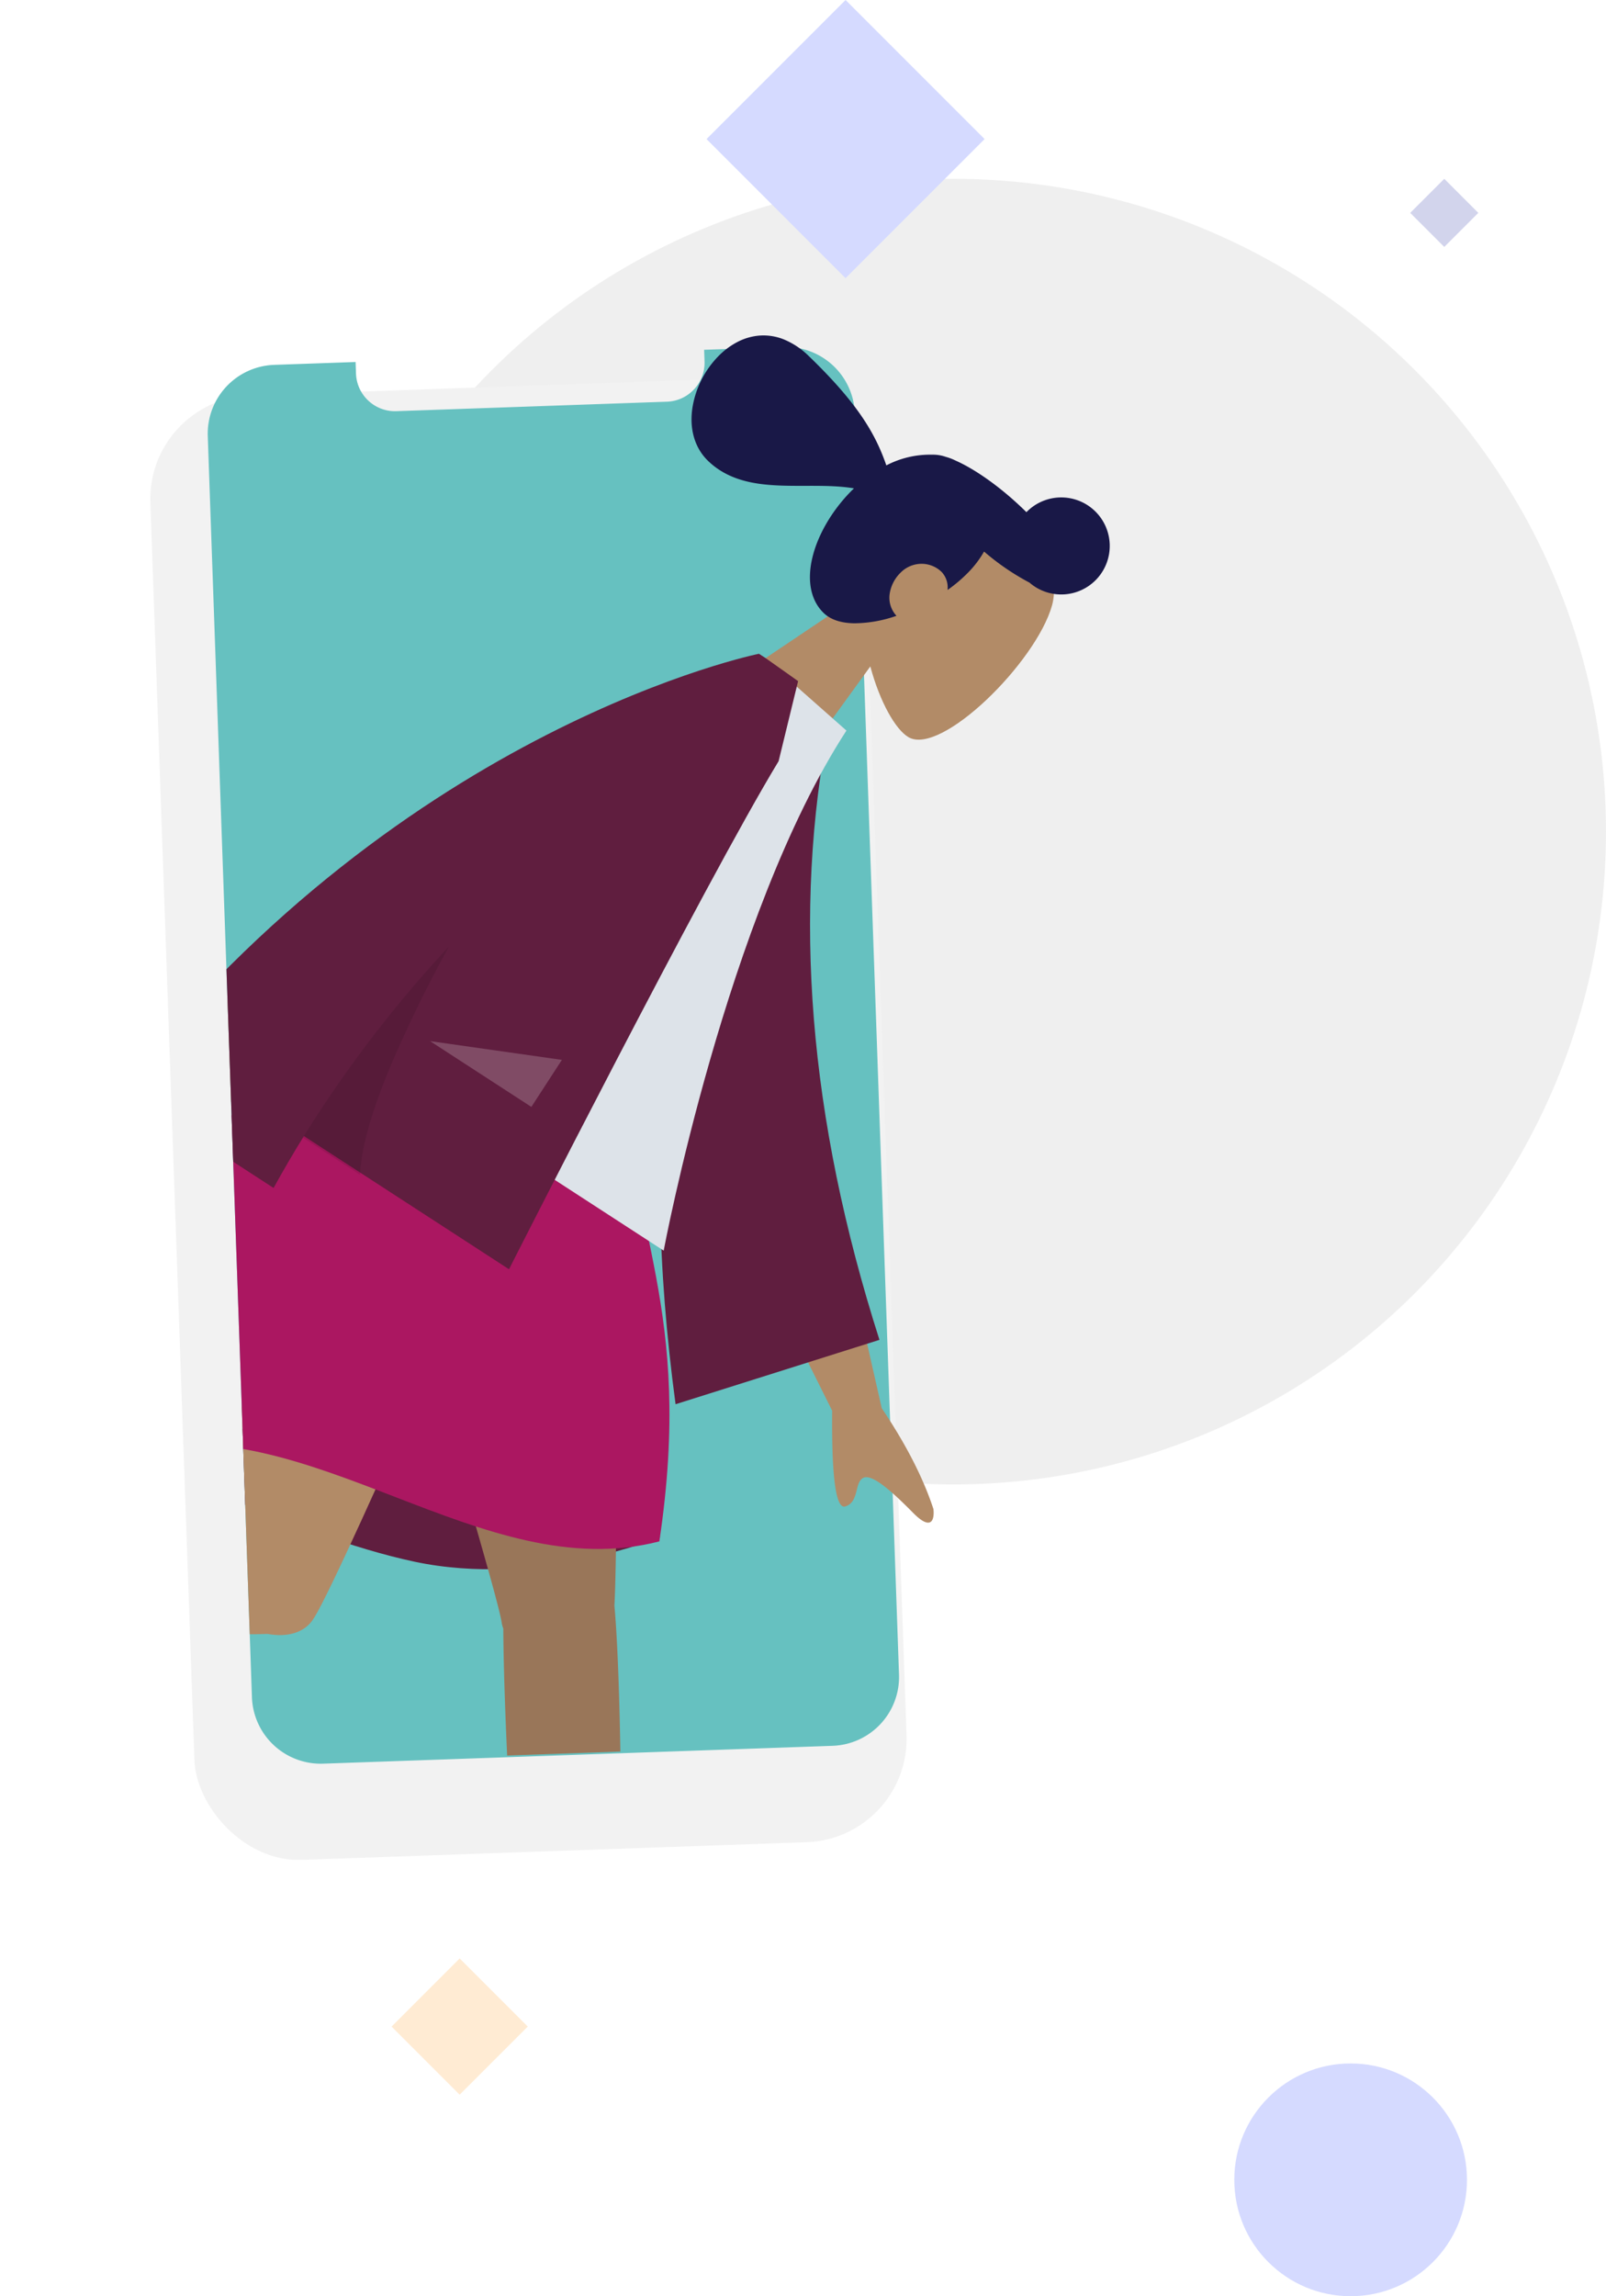 <?xml version="1.0" encoding="UTF-8"?>
<svg xmlns="http://www.w3.org/2000/svg" xmlns:xlink="http://www.w3.org/1999/xlink" width="566" height="809" viewBox="0 0 566 809">
  <defs>
    <filter id="base" x="0" y="81.036" width="370.855" height="626.445" filterUnits="userSpaceOnUse">
      <feOffset dx="-10" dy="22"></feOffset>
      <feGaussianBlur stdDeviation="17" result="blur"></feGaussianBlur>
      <feFlood flood-opacity="0.102"></feFlood>
      <feComposite operator="in" in2="blur"></feComposite>
      <feComposite in="SourceGraphic"></feComposite>
    </filter>
    <clipPath id="clip-path">
      <rect id="Mask" width="319" height="504" fill="none"></rect>
    </clipPath>
  </defs>
  <g id="Gruppe_15" data-name="Gruppe 15" transform="translate(-62 -18)">
    <g id="Background" transform="translate(168 18)" opacity="0.2">
      <circle id="Oval" cx="230" cy="230" r="230" transform="translate(0 63)" fill="#b1b1b1"></circle>
      <circle id="Oval-2" data-name="Oval" cx="41" cy="41" r="41" transform="translate(329 727)" fill="#2b44ff"></circle>
      <path id="Polygon" d="M49,0,98,49,49,98,0,49Z" transform="translate(143)" fill="#2b44ff"></path>
      <path id="Polygon-2" data-name="Polygon" d="M24,0,48,24,24,48,0,24Z" transform="translate(32 690)" fill="#ff9b21"></path>
      <path id="Polygon-3" data-name="Polygon" d="M12,0,24,12,12,24,0,12Z" transform="translate(391 63)" fill="#2026a2"></path>
    </g>
    <g id="Group_4" data-name="Group 4" transform="translate(123 125)">
      <g id="Group" transform="matrix(0.999, -0.035, 0.035, 0.999, 0, 11.796)">
        <g transform="matrix(1, 0.03, -0.03, 1, -56.82, -120.85)" filter="url(#base)">
          <rect id="base-2" data-name="base" width="251" height="516" rx="36.45" transform="matrix(1, -0.03, 0.03, 1, 61, 118.8)" fill="#f2f2f2"></rect>
        </g>
        <path id="Screen" d="M203.974,493.319H24.3A24.28,24.28,0,0,1,0,469.019V24.3A24.28,24.28,0,0,1,24.3,0H53V4.051a13.68,13.68,0,0,0,4.033,9.737,13.68,13.68,0,0,0,9.737,4.033h95.423a13.68,13.68,0,0,0,9.737-4.033,13.68,13.68,0,0,0,4.033-9.737V0h28.011a24.279,24.279,0,0,1,24.3,24.3V469.019a24.28,24.28,0,0,1-24.3,24.3Z" transform="translate(11 11)" fill="#66c1c0"></path>
        <g id="Illustration" transform="translate(11.005 -0.279)">
          <rect id="Mask-2" data-name="Mask" width="319" height="504" fill="none"></rect>
          <g id="Illustration-2" data-name="Illustration" clip-path="url(#clip-path)">
            <g id="Group_2" data-name="Group 2" transform="translate(-80.811 -134.489) rotate(14)">
              <g id="Head_Front" data-name="Head/Front" transform="matrix(0.848, 0.53, -0.53, 0.848, 325.785, 0.288)">
                <g id="Head" transform="translate(92.367 52.955)">
                  <path id="Head-2" data-name="Head" d="M0,124.7,14.132,58.915C6.251,49.676.916,38.353,1.807,25.666,4.377-10.89,55.332-2.848,65.243,15.6s8.735,65.251-4.075,68.549c-5.109,1.315-15.992-1.906-27.069-8.574l6.953,49.12Z" transform="translate(0 0)" fill="#b28b67"></path>
                </g>
                <path id="hair" d="M89.57,92.243c-6.3,0-12.136-4.019-16.441-11.316-4.08-6.916-6.42-16.284-6.42-25.7,0-.657.013-1.333.04-2.008-4.521,3.1-8.8,7.243-12.931,11.251-4.427,4.291-9,8.729-13.992,12.023-5.6,3.7-11.1,5.5-16.8,5.5-6.363,0-12.283-3.27-16.67-9.208A33.516,33.516,0,0,1,0,53.256a26.776,26.776,0,0,1,1.3-8.45,20.333,20.333,0,0,1,4.087-7.189,19.226,19.226,0,0,1,7.149-5,27.631,27.631,0,0,1,10.486-1.873c24.178,0,36,3.488,46.311,8.725A33.218,33.218,0,0,1,78.21,25.654a13.76,13.76,0,0,1,4.08-2.892A19.136,19.136,0,0,1,85.7,21.3c6.391-2.344,15.548-3.88,25.124-4.214,1.345-.047,2.69-.07,4-.07.5,0,1,0,1.49.01a17.1,17.1,0,1,1,18.031,17.111,86.138,86.138,0,0,1-19.134,3.248,35.727,35.727,0,0,1,1.1,9.164,51.644,51.644,0,0,1-.954,9.529,7.971,7.971,0,0,0-5.889-3.127,10.107,10.107,0,0,0-7.4,3.146,10.419,10.419,0,0,0-2.862,7.1,13.166,13.166,0,0,0,2.643,8.333,9.42,9.42,0,0,0,6.883,3.6,45.856,45.856,0,0,1-8.854,12.213C96.4,90.6,92.932,92.243,89.57,92.243Z" transform="translate(11.973 34.164)" fill="#191847"></path>
              </g>
              <g id="Bottom_Skinny_Jeans_1" data-name="Bottom/Skinny Jeans 1" transform="translate(17.862 325.919)">
                <path id="Skirt_Shadow" data-name="Skirt Shadow" d="M0,26.979S61.533,44.2,106.177,44.2s82.936-26.524,82.936-26.524S128.9,0,89.933,0,0,26.979,0,26.979Z" transform="translate(149.252 148.238)" fill="#601e3f"></path>
                <path id="Leg" d="M103.056,201.632a9.683,9.683,0,0,1-.995-1.944C96.578,185.177,8.75,28.622,0,0H98.883c6.653,21.762,36.6,158.329,40.81,185.576,13.3,42.979,40.671,182.174,44.165,191.817,3.676,10.144-17.009,20.712-22.521,8.241-8.771-19.844-29.669-74.75-38.974-108.276C113.639,245.927,106.536,217.65,103.056,201.632Z" transform="translate(187.884 7.359)" fill="#997659"></path>
                <path id="Leg-2" data-name="Leg" d="M210.041,220.746c-40.154,10.156-187.028,28.517-197.107,31.4C2.566,255.106-6.525,233.718,6.29,229.085c20.392-7.372,76.581-24.4,110.649-31.355,27.4-5.591,52.407-10.153,69.194-12.824C184.712,137.714,178.21,24.461,182.472,0h87.493c-4.086,23.456-38.629,194.6-45.049,211.736-2.037,6.116-8.117,8.819-14.875,9.01Z" transform="translate(0 7.359)" fill="#b28b67"></path>
                <g id="Left_Shoe" data-name="Left Shoe" transform="matrix(0.174, 0.985, -0.985, 0.174, 49.203, 218.688)">
                  <path id="shoe" d="M4.474,5.033A2,2,0,0,0,1.908,6.381L0,13.106A64.242,64.242,0,0,0,.9,21H57.3s2.2-7.268-2.538-7.848-7.87-1.047-7.87-1.047L20.68.419a1,1,0,0,0-1.332.532L17.663,5.039s-4.385,2.046-7.127,2.046Z" transform="translate(1 19)" fill="#e4e4e4"></path>
                </g>
                <g id="Right_Shoe" data-name="Right Shoe" transform="translate(338.364 347.908)">
                  <path id="shoe-2" data-name="shoe" d="M7.65,8.377a3.42,3.42,0,0,0-4.386,2.308L0,22.192C0,26.821,1.541,35.7,1.541,35.7H97.988s3.759-12.438-4.34-13.43S80.19,20.48,80.19,20.48L35.363.481a1.71,1.71,0,0,0-2.277.911l-2.881,7s-7.5,3.5-12.186,3.5Z" transform="translate(1.71 32.751)" fill="#e4e4e4"></path>
                </g>
                <path id="Skirt" d="M39.945,7.9s57.833-16.559,109.44,0c11.97,54.654,41.055,76.347,46.17,160.141-58.14,28.91-129.96-20.618-189.81,7.575C-11.355,136.178,12.585,41.207,39.945,7.9Z" transform="translate(142.81 -0.538)" fill="#ab1761"></path>
              </g>
              <g id="Body_Long_Sleeve_1" data-name="Body/Long Sleeve 1" transform="translate(194.088 129.629) rotate(21)">
                <path id="Skin" d="M2.1,153.519c-1.909-1.176-4-5.6,1.051-9.061,12.586-8.619,30.723-23.7,33.173-28.667C41.336,105.636,58.405,6.657,58.405,6.657L94.149,6.8S61.044,113.528,58.405,120.057c-3.958,9.8,4.418,24.715,8,32.732-5.645,2.523-8.268-.7-11.139-3.919-3.06-3.433-6.406-6.866-14-3.338-9.716,4.515-17.75,11.681-27.325,11.68A22.239,22.239,0,0,1,2.1,153.519Zm305.67-96.043L257.383,27.81,273.476,0l48.456,47.207q21.147,9.007,34.654,19.894c2.026,2.44,4.23,7.113-5.3,5.023s-19.645-3.863-21.435-.77,3.485,7.836.175,11.887a1.253,1.253,0,0,1-1.015.484Q324.454,83.725,307.769,57.476Z" transform="translate(0 152.239)" fill="#b28b67"></path>
                <path id="Coat_Back" data-name="Coat Back" d="M0,3.811,14.513,0Q60.871,91.6,162.476,160.885l-42.7,62.133C50.133,154.9,4.526,82.332,0,3.811Z" transform="matrix(0.996, 0.087, -0.087, 0.996, 160.319, 5.311)" fill="#601e3f"></path>
                <path id="Shirt" d="M0,194.734H131.708S85.937,83.6,85.937,5.912L46.208,0C14.984,50.15,6.166,111.895,0,194.734Z" transform="translate(95.509 0)" fill="#dde3e9"></path>
                <path id="Coat_Front" data-name="Coat Front" d="M0,251.1C14.4,88.819,105.2,0,105.2,0l.031.027L105.249,0h2.594c4.655.16,14.18.577,14.18.577l9.6,27.4c1.524,50.106,17.791,201.958,17.791,201.958H63.2q.22,10.443.993,21.171Z" transform="translate(35.642)" fill="#601e3f"></path>
                <path id="Shade" d="M24.124,84.553H.106A435.851,435.851,0,0,1,6.6,0,458.765,458.765,0,0,0,12.4,47.292c3.129,16.926,7.073,29.461,11.723,37.258Z" transform="translate(98.753 146.054)" fill="rgba(0,0,0,0.1)"></path>
                <path id="Light" d="M0,19.765,42.573,0V19.765Z" transform="translate(117.935 157.887)" fill="rgba(255,255,255,0.2)"></path>
              </g>
            </g>
          </g>
        </g>
      </g>
    </g>
  </g>
</svg>
